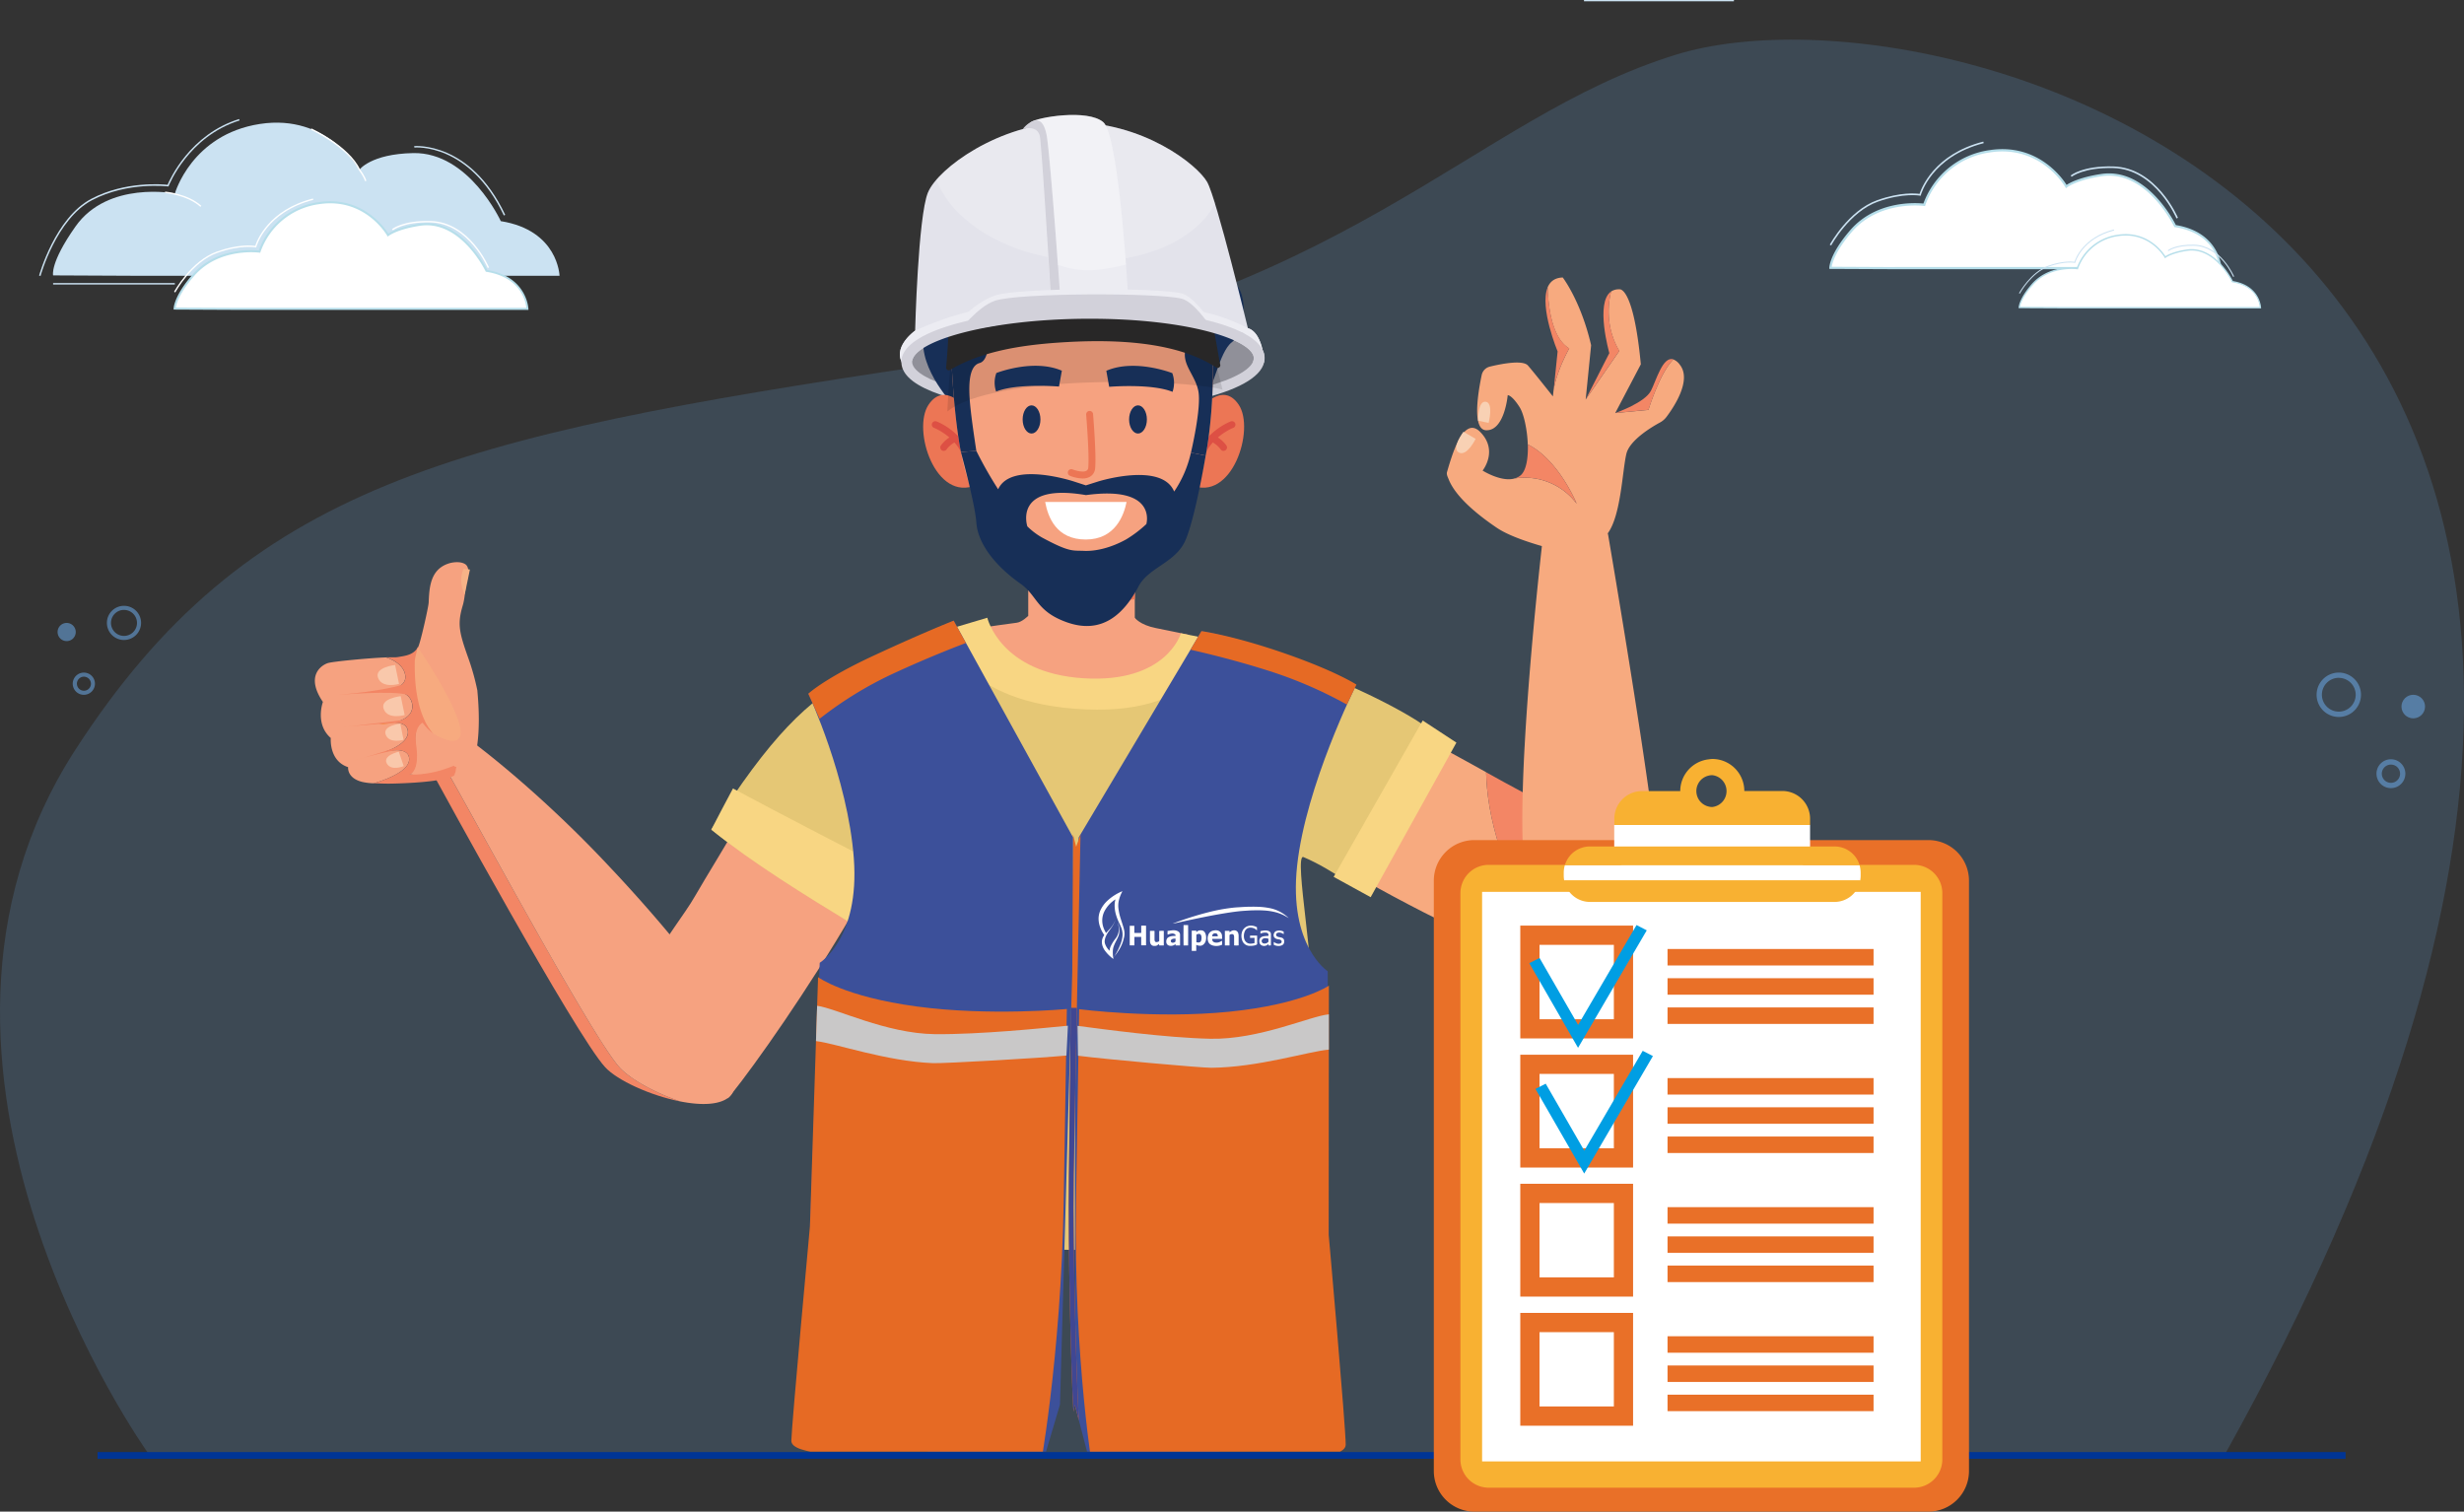<svg xmlns="http://www.w3.org/2000/svg" xmlns:xlink="http://www.w3.org/1999/xlink" viewBox="0 0 1384.48 849.3"><rect x="0" y="0" width="1384.48" height="849.3" fill="#333333" stroke="none"/><defs><style>.cls-1{fill:none;}.cls-2{fill:#66a0d9;opacity:0.2;}.cls-3{fill:#003595;}.cls-4,.cls-6{opacity:0.6;}.cls-5,.cls-6{fill:#68a0d9;}.cls-7{fill:#cbe2f2;}.cls-34,.cls-35,.cls-8{fill:#fff;}.cls-9{fill:#b6deea;}.cls-10{clip-path:url(#clip-path);}.cls-11{fill:#f7aa7f;}.cls-12{fill:#f38665;}.cls-13{fill:#f8d1b4;}.cls-14{fill:#f6a280;}.cls-15{fill:#f38537;}.cls-16{fill:#f9c8ab;}.cls-17{fill:#f7b387;}.cls-18{fill:#e5c775;}.cls-19{fill:#f8d683;}.cls-20{fill:#3c509a;}.cls-21{fill:#e66a24;}.cls-22{fill:#c9c8c8;}.cls-23{clip-path:url(#clip-path-2);}.cls-24{fill:#404793;}.cls-25{fill:#909099;}.cls-26{fill:#d2d1da;}.cls-27{fill:#172f57;}.cls-28{fill:#ec7655;}.cls-29{fill:#dd5044;}.cls-30{fill:#000100;opacity:0.11;}.cls-31{fill:#282727;}.cls-32{fill:#e3e3eb;}.cls-33{fill:#ececf2;}.cls-34{opacity:0.21;}.cls-35{opacity:0.3;}.cls-36{fill:#e97028;}.cls-37{fill:#f8b132;}.cls-38{fill:#009ee3;}</style><clipPath id="clip-path" transform="translate(-0.08 -33.42)"><rect class="cls-1" width="1071" height="849"></rect></clipPath><clipPath id="clip-path-2" transform="translate(-0.08 -33.42)"><polygon class="cls-1" points="619.85 842.9 589.52 842.39 593.03 599.51 623.35 600.02 619.85 842.9"></polygon></clipPath></defs><g id="Capa_2" data-name="Capa 2"><g id="Capa_1-2" data-name="Capa 1"><path class="cls-2" d="M83.38,850s-156.12-217.4-40.9-395.41c96.1-148.46,211.57-176,476.36-215.5,238.54-35.53,306.76-139.19,423.1-175,160-49.24,687,106.43,308.79,785.56Z" transform="translate(-0.08 -33.42)"></path><rect class="cls-3" x="54.83" y="815.84" width="1263.1" height="3.8"></rect><g class="cls-4"><path class="cls-5" d="M1314.21,436.25a12.47,12.47,0,1,1,12.47-12.47A12.48,12.48,0,0,1,1314.21,436.25Zm0-22a9.5,9.5,0,1,0,9.5,9.5A9.51,9.51,0,0,0,1314.21,414.28Z" transform="translate(-0.08 -33.42)"></path></g><circle class="cls-6" cx="1355.97" cy="396.98" r="6.62"></circle><g class="cls-4"><path class="cls-5" d="M1343.51,476.23a8.11,8.11,0,1,1,8.1-8.1A8.11,8.11,0,0,1,1343.51,476.23Zm0-13.23a5.13,5.13,0,1,0,5.13,5.13A5.13,5.13,0,0,0,1343.51,463Z" transform="translate(-0.08 -33.42)"></path></g><g class="cls-4"><path class="cls-5" d="M69.74,393a9.6,9.6,0,1,1,9.61-9.6A9.61,9.61,0,0,1,69.74,393Zm0-16.91a7.31,7.31,0,1,0,7.32,7.31A7.32,7.32,0,0,0,69.74,376.11Z" transform="translate(-0.08 -33.42)"></path></g><path class="cls-6" d="M32.44,388.52a5.1,5.1,0,1,0,5.1-5.1A5.09,5.09,0,0,0,32.44,388.52Z" transform="translate(-0.08 -33.42)"></path><g class="cls-4"><path class="cls-5" d="M47.19,423.8a6.24,6.24,0,1,1,6.24-6.24A6.25,6.25,0,0,1,47.19,423.8Zm0-10.19a3.95,3.95,0,1,0,4,3.95A4,4,0,0,0,47.19,413.61Z" transform="translate(-0.08 -33.42)"></path></g><path class="cls-7" d="M77,188.37H314.47s-.66-25.56-33-30.7c0,0-17.83-38.82-49.18-38.24-23.92.45-30.28,9.36-30.28,9.36s-17.56-31.65-55.93-25.72-47.74,39.08-47.74,39.08-37.58-7.39-55.85,18.54C28,181.21,29.92,188.15,29.92,188.15Z" transform="translate(-0.08 -33.42)"></path><path class="cls-8" d="M131,207H296.43s-.46-17.81-23-21.38c0,0-13.94-29.46-37.48-25.92-13.22,2-17.88,5.8-17.88,5.8s-12.23-22-39-17.91-33.25,27.21-33.25,27.21-22.79-3.33-37.19,13.32C98.23,200.2,98.23,206.8,98.23,206.8Z" transform="translate(-0.08 -33.42)"></path><path class="cls-9" d="M297,207.52H131l-33.36-.16v-.56c0-.28.12-7,10.62-19.1,13.27-15.36,33.82-13.92,37.22-13.57A41.89,41.89,0,0,1,179.05,147c24.43-3.77,37.07,14.25,39.22,17.66,1.56-1,6.7-3.9,17.63-5.54,22.46-3.38,36.43,23,37.94,26,22.43,3.72,23.16,21.7,23.16,21.88ZM98.86,206.23l32.15.15H295.82c-.29-3.11-2.72-17.11-22.45-20.25l-.3,0-.13-.27c-.14-.29-14-29-36.87-25.59-12.86,1.93-17.56,5.64-17.61,5.68l-.53.42-.33-.59c-.12-.22-12.36-21.65-38.37-17.63a40.62,40.62,0,0,0-32.79,26.81l-.14.48-.49-.07c-.23,0-22.66-3.09-36.67,13.13C100.68,198.23,99.14,204.4,98.86,206.23Z" transform="translate(-0.08 -33.42)"></path><rect class="cls-7" x="29.84" y="159.04" width="68.4" height="0.8"></rect><path class="cls-7" d="M22.85,188.47l-.8-.21c.09-.33,9-32.52,29.41-43.17,19-10,39.95-8.13,42.77-7.83,1.27-3,12.58-28.37,40.21-36.95l.24.79c-28.88,9-39.7,36.48-39.8,36.76l-.12.3-.32,0c-.23,0-22.49-2.81-42.6,7.7S22.94,188.15,22.85,188.47Z" transform="translate(-0.08 -33.42)"></path><path class="cls-8" d="M112.66,149.63c-7.2-6.58-19.75-7.77-19.88-7.79l.07-.79c.13,0,13,1.23,20.35,8Z" transform="translate(-0.08 -33.42)"></path><path class="cls-8" d="M205.16,135.21c-.59-2.38-3.43-6.14-3.46-6.18-6.11-13-26.8-22.65-27-22.75l.33-.72c.21.1,21.17,9.83,27.36,23.06.07.09,2.92,3.86,3.55,6.4Z" transform="translate(-0.08 -33.42)"></path><path class="cls-7" d="M283.21,154.5c-19.42-41-50-38.22-50.31-38.18l-.09-.82c.32,0,31.48-2.88,51.14,38.64Z" transform="translate(-0.08 -33.42)"></path><path class="cls-8" d="M274.12,184c-.11-.25-10.66-25.11-32.19-25.63-15.12-.36-21,4.4-21.09,4.44l-.51-.61c.24-.2,6.14-5,21.62-4.62,22.05.53,32.8,25.86,32.9,26.11Z" transform="translate(-0.08 -33.42)"></path><path class="cls-8" d="M98.58,197.72l-.7-.38c.09-.17,9.5-17.4,24.1-22.59,12-4.26,19.77-3.45,21.52-3.19.85-2.71,7.26-20.16,32.42-26.6l.2.77c-26.7,6.83-31.9,26.18-32,26.38l-.1.37-.37-.08c-.08,0-8.32-1.57-21.45,3.1C107.93,180.59,98.67,197.55,98.58,197.72Z" transform="translate(-0.08 -33.42)"></path><path class="cls-8" d="M1064.8,184.05h182.84s-.51-19.68-25.4-23.63c0,0-15.4-32.55-41.41-28.64-14.61,2.2-19.77,6.41-19.77,6.41s-13.52-24.37-43.06-19.8-36.75,30.08-36.75,30.08-25.19-3.69-41.1,14.72c-11.58,13.4-11.58,20.69-11.58,20.69Z" transform="translate(-0.08 -33.42)"></path><path class="cls-9" d="M1248.29,184.68H1064.8l-36.86-.17v-.63c0-.31.13-7.68,11.73-21.1,14.67-17,37.38-15.39,41.14-15a46.27,46.27,0,0,1,37.1-30c27-4.17,41,15.75,43.34,19.52,1.72-1.14,7.4-4.31,19.48-6.13,24.83-3.73,40.27,25.39,41.94,28.7,24.79,4.11,25.6,24,25.6,24.19Zm-183.49-1.26H1247c-.33-3.43-3-18.91-24.82-22.38l-.33,0-.15-.3c-.15-.32-15.5-32.08-40.75-28.29-14.21,2.14-19.41,6.24-19.46,6.28l-.58.47-.37-.66c-.13-.23-13.66-23.92-42.41-19.48a44.9,44.9,0,0,0-36.24,29.63l-.15.53-.55-.08c-.25,0-25-3.41-40.53,14.51-9.35,10.82-11.05,17.63-11.36,19.65l35.54.17Z" transform="translate(-0.08 -33.42)"></path><rect class="cls-7" x="890.02" width="84.24" height="0.72"></rect><path class="cls-7" d="M1223,156.15c-.11-.27-11.77-27.73-35.56-28.31-16.78-.41-23.24,4.85-23.3,4.91l-.59-.7c.27-.23,6.79-5.54,23.91-5.12,24.39.59,36.27,28.59,36.39,28.88Z" transform="translate(-0.08 -33.42)"></path><path class="cls-7" d="M1029,171.33l-.8-.43c.1-.19,10.5-19.24,26.65-25,13.2-4.69,21.82-3.82,23.78-3.53,1-3,8.06-22.29,35.84-29.39l.23.88c-29.5,7.54-35.25,28.93-35.31,29.14l-.1.42-.43-.08c-.09,0-9.19-1.74-23.7,3.42C1039.31,152.4,1029.07,171.14,1029,171.33Z" transform="translate(-0.08 -33.42)"></path><path class="cls-8" d="M1157.12,206.28h113s-.32-12.16-15.7-14.61c0,0-9.52-20.12-25.6-17.71-9,1.36-12.22,4-12.22,4s-8.36-15.07-26.62-12.24a27.94,27.94,0,0,0-22.72,18.59s-15.58-2.28-25.41,9.1c-7.16,8.29-7.16,12.8-7.16,12.8Z" transform="translate(-0.08 -33.42)"></path><path class="cls-9" d="M1270.55,206.67H1157.12l-22.79-.11v-.38c0-.19.08-4.75,7.25-13.05,9.07-10.49,23.1-9.51,25.43-9.27A28.62,28.62,0,0,1,1190,165.3c16.66-2.58,25.32,9.74,26.79,12.06,1.07-.7,4.58-2.66,12-3.78,15.33-2.31,24.89,15.69,25.92,17.74,15.33,2.54,15.83,14.83,15.83,15Zm-135.4-.88,22,.1h112.61c-.2-2.12-1.85-11.69-15.34-13.83l-.2,0-.09-.18c-.1-.2-9.6-19.83-25.2-17.49-8.78,1.32-12,3.85-12,3.88l-.36.29-.23-.4c-.08-.15-8.43-14.8-26.21-12.05a27.77,27.77,0,0,0-22.41,18.32l-.09.33-.34-.05c-.15,0-15.48-2.11-25.06,9C1136.39,200.33,1135.34,204.54,1135.15,205.79Z" transform="translate(-0.08 -33.42)"></path><path class="cls-7" d="M1254.89,189c-.07-.17-7.27-17.14-22-17.5-10.37-.26-14.37,3-14.41,3l-.36-.43c.17-.14,4.22-3.41,14.78-3.16,15.08.36,22.42,17.67,22.5,17.85Z" transform="translate(-0.08 -33.42)"></path><path class="cls-7" d="M1135,198.42l-.49-.27c.06-.12,6.49-11.89,16.48-15.44,8.16-2.9,13.48-2.37,14.7-2.18.59-1.88,5-13.79,22.15-18.18l.14.55c-18.25,4.67-21.79,17.88-21.82,18l-.07.26-.26-.06c-.06,0-5.68-1.07-14.65,2.12C1141.36,186.71,1135,198.3,1135,198.42Z" transform="translate(-0.08 -33.42)"></path><g class="cls-10"><path class="cls-11" d="M890,586.24l-3.18-1C861.16,577.44,699.5,502.94,696,470.74c-6.16-56,77.7-35.88,97.5-26.07,6.78,3.36,19.4,10.36,33.33,18,2.71,1.53,5.48,3.05,8.27,4.6.49,21.86,7.37,59.28,40.31,104.28,4.83,6.59,9.71,10.9,14.59,13.28Z" transform="translate(-0.08 -33.42)"></path><path class="cls-12" d="M890,584.87c-4.88-2.38-9.76-6.69-14.59-13.28-32.94-45-39.82-82.42-40.31-104.28C842,471.14,849,475,855.58,478.5c10.29,5.55,19.46,10.29,25.44,12.89,3.69,1.64,6.19,2.42,7,2.13l.8,37.43.81,37.72Z" transform="translate(-0.08 -33.42)"></path><path class="cls-11" d="M932.05,530.37c-.83,16.59-24.88,56.77-42,55.87a7.58,7.58,0,0,1-3.2-1c-4.25-2.25-8.76-8.47-13.36-17.18l0,0c-4.75-9-9.61-20.78-14.25-33.66-3.47-9.65-4.24-30.78-3.57-55.86.24-9,.63-18.48,1.2-28.14,3.14-56.16,10.47-118,10.47-118l36.19.77S933.25,506.43,932.05,530.37Z" transform="translate(-0.08 -33.42)"></path><path class="cls-11" d="M936.42,267.7a11.38,11.38,0,0,1-3.62,3.1c-4.86,2.64-17.12,10-18.9,17.66-2.28,9.62-3,34.58-10.48,44.66-9.13,12.34-24.93,10.2-24.93,10.2s-25.76-5.56-37.28-13.3c-10-6.75-23.06-17-27.14-27.27-.57-1.45-1.35-2.77-.91-4.23,2.44-8.21,9-32.26,18.68-22.36,10.29,10.52,1.29,21.65,1.29,21.65s10,6.35,17.5,4.56c0,0,.13,0,.18-.08A36.6,36.6,0,0,1,886,316.44c-.6-1.47-10.6-24.95-27.48-33.31-.31-8.35-2.21-17.14-4.55-20.86-4.42-7-6.73-6.83-6.73-6.83s-1.72,20-12.07,19.72c-8.28-.19-4.43-22.16-2.54-31.08a6.17,6.17,0,0,1,4.6-4.68c6.25-1.53,18.49-3.94,21.39-.6,3.91,4.52,14,17.33,14,17.33l.33-3c1.65-11.32,8.85-23.93,8.85-23.93-10.06-5.91-11.84-24.51-12.16-34.26,1.38-3.31,4-5.48,8.52-5.61,0,0,10.2,13.21,15.94,38.05l-3.06,30.53,18.89-27.3c-8.18-13.79-6.05-27.7-4.63-33.39a7.91,7.91,0,0,1,4.74-1.25s7.81-2,12,42.13l-14.39,27.4,18.65-1.77s6.41-20.9,14-28.36a8.31,8.31,0,0,1,3.72,3.07C950.75,247.06,940.58,262.18,936.42,267.7Z" transform="translate(-0.08 -33.42)"></path><path class="cls-12" d="M886,316.42a36.56,36.56,0,0,0-35.2-14.14,8.38,8.38,0,0,0,3.74-1.84c3.2-2.77,4.23-9.88,4-17.33C875.42,291.48,885.42,315,886,316.42Z" transform="translate(-0.08 -33.42)"></path><path class="cls-13" d="M822.37,276l6.84,4s-4.81,10-9.39,7.7S822.37,276,822.37,276Z" transform="translate(-0.08 -33.42)"></path><path class="cls-13" d="M830.59,269.79l5.92,1.24s2.91-11.25-1.61-11.9S830.59,269.79,830.59,269.79Z" transform="translate(-0.08 -33.42)"></path><path class="cls-12" d="M873,253.08l2.28-22.19s-10.3-24.66-5.59-36c.32,9.75,2.1,28.35,12.16,34.26C881.81,229.15,874.61,241.76,873,253.08Z" transform="translate(-0.08 -33.42)"></path><path class="cls-12" d="M891.05,257.86l13.29-26.05s-8.09-28.29,1-34.64c-1.42,5.69-3.55,19.6,4.63,33.39Z" transform="translate(-0.08 -33.42)"></path><path class="cls-12" d="M940.34,235.32c-7.62,7.46-14,28.36-14,28.36l-18.65,1.77c1-.32,16.55-5.84,20-12.43C930.69,247.27,934.31,233.35,940.34,235.32Z" transform="translate(-0.08 -33.42)"></path><path class="cls-12" d="M244.85,470.92s78.51,144,95.27,162.12c6.81,7.39,25.34,15.89,42.07,19.19-14.36-4.94-28.27-12.67-34.1-19.21-15.39-17.22-78.32-134-97.26-167.21Z" transform="translate(-0.08 -33.42)"></path><path class="cls-14" d="M250.83,465.81c18.94,33.24,81.87,150,97.26,167.21,5.83,6.54,19.74,14.27,34.1,19.21,11.79,2.37,22.68,2.16,28-2.81a7.62,7.62,0,0,0,1.85-2.89c1.88-4.57,4.35-21.42,4.35-21.42-2.07-15.57-11.74-28.38-21.15-42.19-5.95-8.73-16.22-21.9-33.29-41.28-6.12-6.92-12.7-14.17-19.55-21.41-39.53-42.27-75-68.54-75-68.54Z" transform="translate(-0.08 -33.42)"></path><path class="cls-14" d="M515.5,443.9c16.62,33.2-78.61,172.15-104.23,204-1.41,1.75-2.25,2.61-2.25,2.61L399.77,635l-19.85-33.38s-9.81-29.63-8.75-33.67c1.64-6.2,13.48-20.61,19.44-31.06,5.33-9.33,20.44-33.79,25.82-43.57,8-14.3,8.49-15.63,12.57-22.27C441,451.64,489.53,392,515.5,443.9Z" transform="translate(-0.08 -33.42)"></path><path class="cls-14" d="M264.73,464.84c-.18.35-2.93-1.57-3.11-1.23a23.38,23.38,0,0,0-7.67,1.45c-11.3,4.28-20.25,3.85-23.13,3.51a4.42,4.42,0,0,0-.54-.05,1.69,1.69,0,0,1-.44,0s5.54-1.41,3.77-15.09a32.86,32.86,0,0,1-.05-8.63v0a49.43,49.43,0,0,1,2-8.6v0a26.07,26.07,0,0,0,1.46-7,9.76,9.76,0,0,0-.89-4.1c-3.36-7.31-1.28-27.79-1.28-27.79v0a1.12,1.12,0,0,1,.18-.34c1.46-3,5.82-22.66,5.91-25,.35-8.55.93-18.46,11-21.88,2.61-.9,7-1.37,9.57.34,2.88,1.88,1.6,7.82.4,10.77-.4,4.4-.84,9.06-1.77,12.23-3.15,10.47-2.12,15.13,3,29.53a132.2,132.2,0,0,1,5.18,18.51v.09C268.36,423.21,271.6,450.4,264.73,464.84Z" transform="translate(-0.08 -33.42)"></path><path class="cls-14" d="M185.94,448.06s-1.14,12.84,9.75,16.39c0,0-.83,6.15,8,8.31a34,34,0,0,0,6.26.76h.08c1.53-.44,19.61-5.5,19.93-13.26s-12-4.88-13.35-4.56c1.48-.49,13.6-4.67,12.58-11.74-.51-3.49-4-4.52-7.63-4.61,5-1.22,10.46-3.82,10.15-9.49-.45-8-10-8.84-14.73-8.74,4.09-.42,11.57-2.07,10.78-8.19-.73-5.55-6.27-8.6-10.71-10.15-10.42.4-29.72,2.31-32.61,3.16-3.43,1-13.08,6.93-2.93,21.86C181.53,427.8,176.91,440.23,185.94,448.06Z" transform="translate(-0.08 -33.42)"></path><path class="cls-12" d="M256.52,464.25c-.18.34-.43,2.89-.61,3.23-1,1.92.31.51-1,1.92-6.42,2.74-18.36,3.74-31.39,4.21h-.26c-3.46.13-6.78.13-9.71,0-1.9-.08-3.15-.08-3.5-.13,1.55-.42,19.63-5.51,19.94-13.25.27-7.22-10.77-5.17-13-4.66,2.26-.77,13.26-4.91,12.28-11.62-.53-3.51-4-4.53-7.67-4.62,5.1-1.24,10.51-3.85,10.2-9.49-.49-8-10.06-8.85-14.76-8.76,4.08-.43,11.56-2.05,10.77-8.16-.71-5.56-6.25-8.64-10.68-10.18,1.42,0,2.61,0,3.63,0H221a3.29,3.29,0,0,1,.67,0,11.77,11.77,0,0,0,1.81-.13h.05c4.25-.72,8.77-1.15,11.25-5.38,0,0,0,0,0-.09v0a1.12,1.12,0,0,1,.18-.34v.64c-.27,3.59-1.2,21.07,1.86,27.91a9.85,9.85,0,0,1,.8,3.51c.08,2.48-.89,4.87-1.87,7.73v.09a36,36,0,0,0-2,8.8v.09a32.37,32.37,0,0,0,.22,6.84c2,14.92-3.73,16.11-3.73,16.11a4.42,4.42,0,0,1,.54.05c2.26.12,11.25.25,23.09-4.45C256.74,463,253.9,464.21,256.52,464.25Z" transform="translate(-0.08 -33.42)"></path><path class="cls-15" d="M217,421.12c-1.06,0-1.92.13-2.3.18A19.94,19.94,0,0,0,217,421.12Z" transform="translate(-0.08 -33.42)"></path><path class="cls-15" d="M212.89,440.37a41.5,41.5,0,0,0,8.69-1A36.57,36.57,0,0,0,212.89,440.37Z" transform="translate(-0.08 -33.42)"></path><path class="cls-16" d="M222.09,407.05s-11.93,1.25-9.55,7.32,11.75,3.29,11.75,3.29Z" transform="translate(-0.08 -33.42)"></path><path class="cls-16" d="M225.25,424.56s-11.93,1.24-9.55,7.31,11.75,3.29,11.75,3.29Z" transform="translate(-0.08 -33.42)"></path><path class="cls-16" d="M225,440s-10.22,1.07-8.17,6.27,10,2.81,10,2.81Z" transform="translate(-0.08 -33.42)"></path><path class="cls-16" d="M224.16,455.75s-9.21,2.07-6.75,6.6,9.51,1.5,9.51,1.5Z" transform="translate(-0.08 -33.42)"></path><path class="cls-17" d="M264.12,353.4l-3.47-.48s-3.58,6,.56,14.55Z" transform="translate(-0.08 -33.42)"></path><path class="cls-12" d="M249.44,440.77s-13.18-7.62-15.64,4.81l-1.37-5.29,2-10.34,10.88-3.68Z" transform="translate(-0.08 -33.42)"></path><path class="cls-12" d="M243.52,445.48c-13.74-9.49-12.32-30-10.37-41C232.84,417.83,234.43,435.35,243.52,445.48Z" transform="translate(-0.08 -33.42)"></path><path class="cls-11" d="M249.63,448.6a25.24,25.24,0,0,1-6.11-3.12c-9.09-10.13-10.68-27.65-10.37-41a68.38,68.38,0,0,1,1.68-7.35S277.11,458.35,249.63,448.6Z" transform="translate(-0.08 -33.42)"></path><path class="cls-12" d="M226.15,418.16s-11.43,3.69-36.15,5.65c0,0,31.56-2.6,38.77,0Z" transform="translate(-0.08 -33.42)"></path><path class="cls-12" d="M228.18,437.82c-.35,0-40.73,4.84-34.26,4,.71-.09,32.65-3.35,35.74-1.84S228.18,437.82,228.18,437.82Z" transform="translate(-0.08 -33.42)"></path><path class="cls-12" d="M223,453.38s-17.75,5.75-24.39,7.47c0,0,21.39-6.46,27.27-6.16S223,453.38,223,453.38Z" transform="translate(-0.08 -33.42)"></path><path class="cls-18" d="M547,388.77,532.12,477.1s-30.39,46.49-52,76.13c-28.16-17.16-57.12-35-80.35-53.7,33.39-52.94,54.35-72.55,80-86.58C528.49,386.36,547,388.77,547,388.77Z" transform="translate(-0.08 -33.42)"></path><path class="cls-19" d="M501.19,522.8l.22.13c-7.17,10.47-14.66,21.18-21.31,30.3-28.16-17.16-57.12-35-80.35-53.7,4.4-8.46,8.4-16.1,12.17-23.1C432.41,487.51,491.93,518.42,501.19,522.8Z" transform="translate(-0.08 -33.42)"></path><path class="cls-18" d="M711.49,404.69S715.6,459,715,717.84c0,0-66.84,32.41-199.66,9.83,0,0-.32-77.71-18.9-146.83,0,0-33.64-129.88-16.64-167.89,0,0,40-26.13,129-17.61C634.82,397.84,680.54,392,711.49,404.69Z" transform="translate(-0.08 -33.42)"></path><path class="cls-14" d="M552.88,385.9s15.28-2.25,18.38-2.58,6.57-3.89,6.57-3.89,21.47,13.17,30.3,11.93,29.58-10.84,29.58-10.84,2.8,4,11.81,5.77,18.61,3.84,18.61,3.84l1.49,11.95s-22.4,17.43-23.65,17.68-30.86,4.78-33.1,4.38-21.94-1.15-25.53-2.39-23.26-8-24-9-5-7.69-5.23-8.7S552.88,385.9,552.88,385.9Z" transform="translate(-0.08 -33.42)"></path><path class="cls-19" d="M663.6,389.24s-8,28.2-54.77,25.26-54-34-54-34L530,387.88S538.32,429,610.31,432c68.1,2.89,73.59-38.8,73.59-38.8Z" transform="translate(-0.08 -33.42)"></path><path class="cls-18" d="M765.08,531.77c-1.18,3.28-14.68-9.18-32.58-16.79-6-2.54,8.31,71.69,2.31,71.28C704.7,555.39,676.17,413.2,676.17,413.2c11.18-5.3,14.4-14.32,35.06-10.53,28.8,5.28,77.54,29.07,91.88,40.41C798.23,454.89,769.36,519.87,765.08,531.77Z" transform="translate(-0.08 -33.42)"></path><polygon class="cls-19" points="799.4 404.82 818.33 417.24 770.15 504.09 749.35 492.67 799.4 404.82"></polygon><path class="cls-20" d="M604.1,579.53l2.08-75.59,69-115.9s33.72,4.58,86.73,30.63c0,0-28.12,56.08-33,101.15s17.2,59.29,17.2,59.29l.56,148s-11.18,94-40.35,112.18-91.72,24.06-91.72,24.06L604,822.68Z" transform="translate(-0.08 -33.42)"></path><path class="cls-21" d="M604.76,509.17l-1.8-7c-.52,25.31-1.73,146.78-2.29,191.31-.54,42.58,1.29,113,2.55,133.08l.77-3.87,2.3,8.85c-1.22-18.21-3.47-91.55-2.88-138C604,650,606.67,528,607.2,502.23Z" transform="translate(-0.08 -33.42)"></path><path class="cls-21" d="M675.15,388s17.64,2.41,46.57,12.44,40.51,17.62,40.51,17.62l-5.34,11.23a240.42,240.42,0,0,0-41.3-18.12C692,403.44,669,398.47,669,398.47Z" transform="translate(-0.08 -33.42)"></path><path class="cls-21" d="M606.44,600.44s43.26,5.56,84.32,1.41,56-14.64,56-14.64l-.11,139.89s9.7,109.51,9.56,118.07-33.65,7.69-60.59,14.19c-28.42,6.85-81,4-81,4s-11.43-65.77-9.94-154.82S606.44,600.44,606.44,600.44Z" transform="translate(-0.08 -33.42)"></path><path class="cls-22" d="M605.54,609.8c13.81,1.79,49.08,6.68,74.58,7.24,27.44.6,56.12-12.77,66.62-13.72v19.82c-11.48,1-39.66,10-66.1,10.21-6,0-59.42-4.78-74.85-6.77Z" transform="translate(-0.08 -33.42)"></path><g class="cls-23"><path class="cls-24" d="M604.76,509.17l-1.8-7c-.52,25.31-1.73,146.78-2.29,191.31-.54,42.58,1.29,113,2.55,133.08l.77-3.87,2.3,8.85c-1.22-18.21-3.47-91.55-2.88-138C604,650,606.67,528,607.2,502.23Z" transform="translate(-0.08 -33.42)"></path></g><path class="cls-20" d="M602.57,579.5l.43-75.62L535.94,382.14S504.52,395,454.28,423.19c0,0,22.19,47.28,25.55,92.48s-19.16,58.69-19.16,58.69l-5.49,147.89s9.13,94.34,37.68,113.47,90.87,27.11,90.87,27.11l11.94-40.28Z" transform="translate(-0.08 -33.42)"></path><path class="cls-21" d="M599.53,600.33s-43.42,4.11-84.32-1.41-55.47-16.49-55.47-16.49l-4.56,139.82s-10.31,112-10.46,120.59S477.4,850.15,506,856.2c39.07,8.26,77.75,6.63,77.75,6.63s12.53-65.37,14-154.42S599.53,600.33,599.53,600.33Z" transform="translate(-0.08 -33.42)"></path><path class="cls-22" d="M600.12,609.71c-13.86,1.33-49.27,5-74.77,4.75-27.45-.32-55.67-14.63-66.14-15.93l-.64,19.81c11.44,1.39,39.3,11.33,65.72,12.41,5.94.24,59.54-2.8,75-4.28Z" transform="translate(-0.08 -33.42)"></path><path class="cls-21" d="M535.94,382.14s-15.36,5.9-45,19.66c-27.77,12.9-36.7,21.39-36.7,21.39l6.35,14.09a210.38,210.38,0,0,1,40.78-25.13c22.5-10.46,41.44-17.47,41.44-17.47Z" transform="translate(-0.08 -33.42)"></path><path class="cls-25" d="M681.17,251.88c1-.51,19.14-5.76,22.33-11.12s5.56-10-3.36-14.93-44.26-18.15-97.8-15.71S514.18,226.57,512,232.46s.86,16.47,18.52,20.6,113.34-1.3,113.34-1.3Z" transform="translate(-0.08 -33.42)"></path><path class="cls-26" d="M510.59,245.47c-2.8-2.82-4.16-5.86-4-9,.76-18.83,53.66-29.42,103.06-29.82,46.15-.38,85,7.43,97,19.42,2.81,2.82,4.16,5.85,4,9-.75,18.84-53.66,29.43-103.05,29.83h-3.18C559.72,264.9,522.26,257.18,510.59,245.47Zm99.08-33c-56.65.46-96.62,13.1-97.06,24.16h0c-.06,1.5.72,3.08,2.33,4.69,9,9.07,43.78,18,92.56,17.63,56.65-.46,96.62-13.1,97.07-24.16.06-1.5-.73-3.08-2.33-4.69-8.83-8.86-42.25-17.64-89.46-17.64Z" transform="translate(-0.08 -33.42)"></path><path class="cls-27" d="M538.76,264.2s-20.11-19.37-20-38.49,13.07-13.48,20-31.3,27.71-28.69,39.07-26.52,35.37-42.16,67.93-34.33,29.72,49.55,43.74,55.63,10.11,30.86,2.72,36.52-10.52,28.35-14.68,27.84S538.76,264.2,538.76,264.2Z" transform="translate(-0.08 -33.42)"></path><path class="cls-28" d="M674.1,263.74s12.64-16.86,22-2.92-3.89,55.11-26.9,45.06Z" transform="translate(-0.08 -33.42)"></path><path class="cls-29" d="M674.26,293.16a1.94,1.94,0,0,0,1.87-1.42C679.7,279,692.87,273.87,693,273.82a1.94,1.94,0,1,0-1.38-3.63c-.61.23-15.12,5.86-19.23,20.5a1.94,1.94,0,0,0,1.35,2.39A1.88,1.88,0,0,0,674.26,293.16Z" transform="translate(-0.08 -33.42)"></path><path class="cls-29" d="M687.55,286.75a1.94,1.94,0,0,0,1.64-3,17.79,17.79,0,0,0-7.3-5.89,1.94,1.94,0,1,0-1.59,3.55,14.2,14.2,0,0,1,5.62,4.44A1.93,1.93,0,0,0,687.55,286.75Z" transform="translate(-0.08 -33.42)"></path><path class="cls-28" d="M543.81,263.74s-12.64-16.86-22-2.92,3.89,55.11,26.9,45.06Z" transform="translate(-0.08 -33.42)"></path><path class="cls-29" d="M543.65,293.16a1.94,1.94,0,0,1-1.87-1.42C538.21,279,525,273.87,524.91,273.82a1.94,1.94,0,1,1,1.38-3.63c.61.23,15.12,5.86,19.23,20.5a1.94,1.94,0,0,1-1.35,2.39A1.88,1.88,0,0,1,543.65,293.16Z" transform="translate(-0.08 -33.42)"></path><path class="cls-29" d="M530.36,286.75a2,2,0,0,1-1.06-.31,1.94,1.94,0,0,1-.58-2.68,17.79,17.79,0,0,1,7.3-5.89,1.94,1.94,0,1,1,1.59,3.55,14.2,14.2,0,0,0-5.62,4.44A1.93,1.93,0,0,1,530.36,286.75Z" transform="translate(-0.08 -33.42)"></path><path class="cls-14" d="M577.83,340.8v40.94S590,402.59,606.56,404s31.15-17.95,31.15-17.95V343.68Z" transform="translate(-0.08 -33.42)"></path><path class="cls-28" d="M577.83,340.8V359c11.08,12.29,30.76,15.36,59.88,11.06V343.68Z" transform="translate(-0.08 -33.42)"></path><path class="cls-14" d="M534.67,235.65c.76,15.91,2.28,35.81,5.31,51.72.76,4,1.61,7.7,2.57,11.05,8.61,30.16,30.16,81.9,90.5,60.35,26.64-9.51,39-39.19,44.5-69.38,3.73-20.5,4.3-41.21,4-56A42.71,42.71,0,0,0,659.89,197c-35.61-20.19-73.19-12.67-97.93-3.16A42.6,42.6,0,0,0,534.67,235.65Z" transform="translate(-0.08 -33.42)"></path><path class="cls-27" d="M669.24,287.72a63.5,63.5,0,0,1-9.42,21.88c-7-16.85-42.7-5.66-42.7-5.66l-6.91,2.18-6.73-2.18s-35.25-11.68-42.56,4.38a226,226,0,0,1-12.25-21.57l-8.7.62s8,29.18,8.7,39.61,8.68,23,24.89,34.46c9.45,6.68,8.69,15.31,25.57,21.47,20.29,7.4,32.62-4.74,40.71-20.07,5.67-10.74,20.78-13.14,26.32-25.86s11.38-47.59,11.38-47.59Zm-25,40.11a67.61,67.61,0,0,1-11.32,8.61c-8.8,4.91-17.47,6.78-23.76,6.48s-7.87,1-23.53-7.46a40,40,0,0,1-8.31-6.3h0v0c-.26-.84-7.49-24.51,32.94-17.57C650.55,306.12,644.2,327.83,644.2,327.83Z" transform="translate(-0.08 -33.42)"></path><path class="cls-28" d="M608.28,302.25a20.55,20.55,0,0,1-7-1.49,1.94,1.94,0,0,1,1.47-3.6c1.76.71,6,1.83,7.8.74a2.11,2.11,0,0,0,1-1.81c.7-6.79-1.16-29.56-1.18-29.79a1.95,1.95,0,0,1,3.88-.32c.08.95,1.91,23.36,1.17,30.51a5.94,5.94,0,0,1-2.83,4.75A8.27,8.27,0,0,1,608.28,302.25Z" transform="translate(-0.08 -33.42)"></path><path class="cls-8" d="M633.08,315.45c-1.48,7.43-6.39,21.1-22.92,21.1s-21.22-12.5-22.82-21.1Z" transform="translate(-0.08 -33.42)"></path><path class="cls-27" d="M534.67,235.65c.76,15.91,2.28,35.81,5.31,51.72l8.69-.62s-2.1-13.43-3.08-22.18-2.62-25.11,4.85-27.16,3.08-20.68,13.44-28.77,33.4-15.25,48.69-5.84,32.67,4.2,39.71,5.84,16.63,11.34,14.05,20.42,5.17,14.59,7.06,24-4.15,34.68-4.15,34.68l8.31,1.67c3.73-20.5,4.3-41.21,4-56A42.71,42.71,0,0,0,659.89,197c-35.61-20.19-73.19-12.67-97.93-3.16A42.6,42.6,0,0,0,534.67,235.65Z" transform="translate(-0.08 -33.42)"></path><path class="cls-30" d="M532.39,264.62c1-23.59,3.29-47.39,8.85-70.11.48-1.94,1-3.88,1.54-5.81,5.69-32.17,96.86-46.16,123.05-1.51,7.28,12.4,11.29,29.76,15.45,43.69q3.18,10.6,5.7,21.43C663,246,557.53,244,532.39,264.62Z" transform="translate(-0.08 -33.42)"></path><path class="cls-31" d="M532.73,195.38c18.71-6,47.23-13.44,64.87-14.37a153.08,153.08,0,0,1,49.16,5.42c7.41,2.06,21.51,6,29.24,10,5.07,11.28,9,39.37,9.7,41.82a1.48,1.48,0,0,1-2.22,1.65c-24.09-15.8-62-15.8-88.54-14-21.73,1.5-43.57,5-61,15.34a1.48,1.48,0,0,1-2.25-1.39c1.44-15.33,1.79-31.42,2.14-43.27C533.84,195.17,532.35,196.74,532.73,195.38Z" transform="translate(-0.08 -33.42)"></path><path class="cls-32" d="M709.41,229.86s-1.73-10.17-8.17-12.07c0,0-17.5-72.5-22.87-82.07s-35.92-34.14-77.63-33.65c-39.11.47-73.73,26-79.28,39.54s-7.18,77.59-7.18,77.59-11.76,8.22-7.72,17.24L522,223.13l53.47-12.52,61.8.24,61.23,9.58Z" transform="translate(-0.08 -33.42)"></path><path class="cls-33" d="M709.41,229.86s-1.73-10.17-8.17-12.07c0,0-11.41-6-22.12-8.42-17.51-3.92-26.89-8.34-68.6-7.85-39.12.46-50,2.5-70.8,8.3a173.47,173.47,0,0,0-25.44,9.38s-11.76,8.22-7.72,17.24L522,223.13l53.47-12.52,61.8.24,61.23,9.58Z" transform="translate(-0.08 -33.42)"></path><path class="cls-34" d="M526.25,134.37c11.94-13.79,41.62-31.91,74.49-32.3,41.71-.49,72.27,24.07,77.63,33.64,1.06,1.89,2.59,6.25,4.37,12-11.31,22-44.61,35.65-82.36,31.87C563.94,175.92,534.56,157.09,526.25,134.37Z" transform="translate(-0.08 -33.42)"></path><path class="cls-26" d="M704.06,236.84a5.57,5.57,0,0,0,.51-2c.06-1.5-.73-3.08-2.33-4.69-8.83-8.86-42.25-17.64-89.46-17.64h-3.11c-55.45.45-94.9,12.58-97,23.46-2,.33-4.08.71-6.1,1.12,0-.21-.06-.43-.05-.65.76-18.83,53.66-29.42,103.06-29.82,46.15-.38,85,7.43,97,19.42,2.81,2.82,4.16,5.85,4,9a9.46,9.46,0,0,1-.33,2.12C708.21,237,706.13,236.9,704.06,236.84Z" transform="translate(-0.08 -33.42)"></path><path class="cls-33" d="M633.89,198.82s-5-89.15-13.87-96.75-37.33-2.71-40.77,0-4.07,3.74-4.07,3.74,8.15-3.22,9.32,5.19c.79,5.64,6,90.48,6,90.48Z" transform="translate(-0.08 -33.42)"></path><path class="cls-26" d="M595.79,200.05s-5.61-80.27-7.56-90.42c-1.66-8.64-4.79-9.7-8.73-7.72a14.76,14.76,0,0,0-4.71,4s8.39-2.69,9.62,4.43c1,5.62,6.14,89.7,6.14,89.7Z" transform="translate(-0.08 -33.42)"></path><path class="cls-35" d="M594.47,182.23c-1.59-25.46-5.56-68.79-6.24-72.6-2.94-16.63-13.44-3.71-13.44-3.71l.39-.11c-.25.06-.39.11-.39.11a14.76,14.76,0,0,1,4.71-4,1.63,1.63,0,0,1,.19-.09c4.74-2.75,31.75-7.13,40.33.25,6.4,5.51,10.81,53.87,12.75,80.05C618.32,185.42,608.54,187.12,594.47,182.23Z" transform="translate(-0.08 -33.42)"></path><path class="cls-33" d="M679.07,212.39s-8.32-12.41-15-14.09C650.24,194.83,572,195,559,199.48c-9.81,3.41-18.53,12.68-18.53,12.68l46.14-3.71,65.73,1.33L675.71,213Z" transform="translate(-0.08 -33.42)"></path><path class="cls-26" d="M679.07,215.33s-8.32-12.41-15-14.08C650.24,197.77,572,197.9,559,202.43c-9.81,3.4-20.35,17.48-20.35,17.48l48-8.52,65.73,1.34L675.71,216Z" transform="translate(-0.08 -33.42)"></path><path class="cls-27" d="M634.5,269.08c0,4.37,2.26,7.92,5,7.92s5-3.55,5-7.92-2.26-7.91-5-7.91S634.5,264.71,634.5,269.08Z" transform="translate(-0.08 -33.42)"></path><path class="cls-27" d="M574.69,269.08c0,4.37,2.26,7.92,5,7.92s5-3.55,5-7.92-2.26-7.91-5-7.91S574.69,264.71,574.69,269.08Z" transform="translate(-0.08 -33.42)"></path><path class="cls-27" d="M559.92,243s20.79-8.21,36.8-1.3l-1.6,8.91s-23.5-2-35.33,2.81A15.48,15.48,0,0,1,559.92,243Z" transform="translate(-0.08 -33.42)"></path><path class="cls-27" d="M658.77,243.06s-20.94-8.27-37.07-1.31l1.61,9s23.67-2,35.6,2.83A15.62,15.62,0,0,0,658.77,243.06Z" transform="translate(-0.08 -33.42)"></path></g><g id="_6" data-name="6"><path class="cls-36" d="M954.08,505.42H828.53a22.8,22.8,0,0,0-22.81,22.8V859.91a22.81,22.81,0,0,0,22.81,22.81h255.09a22.8,22.8,0,0,0,22.8-22.81V528.22a22.8,22.8,0,0,0-22.8-22.8Z" transform="translate(-0.08 -33.42)"></path><path class="cls-37" d="M954.27,519.34H836.55a15.88,15.88,0,0,0-15.88,15.88V853.4a15.88,15.88,0,0,0,15.88,15.88h239a15.89,15.89,0,0,0,15.89-15.88V535.22a15.89,15.89,0,0,0-15.89-15.88Z" transform="translate(-0.08 -33.42)"></path><polygon class="cls-8" points="954.28 501.09 832.77 501.09 832.77 821.08 954.28 821.08 1079.21 821.08 1079.21 501.09 954.28 501.09"></polygon><g id="_1" data-name="1"><path class="cls-8" d="M960.09,496.92h-53V509a15.58,15.58,0,0,0,15.58,15.58h78.83A15.59,15.59,0,0,0,1017.13,509V496.92Z" transform="translate(-0.08 -33.42)"></path><path class="cls-37" d="M1030.82,509H893.45a14.72,14.72,0,0,0-14.13,10.6H1045A14.72,14.72,0,0,0,1030.82,509Z" transform="translate(-0.08 -33.42)"></path><path class="cls-8" d="M1045.55,525.44v-1.71a14.71,14.71,0,0,0-.6-4.12H879.32a14.71,14.71,0,0,0-.6,4.12v1.71a15.27,15.27,0,0,0,.25,2.65h166.32A14.34,14.34,0,0,0,1045.55,525.44Z" transform="translate(-0.08 -33.42)"></path><path class="cls-37" d="M879,528.09a14.72,14.72,0,0,0,14.48,12.08h137.37a14.7,14.7,0,0,0,14.47-12.08Z" transform="translate(-0.08 -33.42)"></path><path class="cls-37" d="M1001.55,477.84H980.18a18,18,0,0,0-18-18,17.14,17.14,0,0,0-2,.21,18,18,0,0,0-16,17.83H922.72a15.58,15.58,0,0,0-15.58,15.58v3.5h110v-3.5A15.59,15.59,0,0,0,1001.55,477.84Zm-39.41,9a8.59,8.59,0,0,1-2-.26,8.92,8.92,0,0,1,0-17.38,8.59,8.59,0,0,1,2-.26,9,9,0,0,1,0,17.9Z" transform="translate(-0.08 -33.42)"></path></g><path class="cls-36" d="M917.68,616.87H854.3V553.48h63.38Zm-52.57-10.81h41.77V564.29H865.11Z" transform="translate(-0.08 -33.42)"></path><path class="cls-36" d="M917.68,689.39H854.3V626h63.38Zm-52.57-10.8h41.77V636.81H865.11Z" transform="translate(-0.08 -33.42)"></path><path class="cls-36" d="M917.68,761.92H854.3V698.54h63.38Zm-52.57-10.8h41.77V709.34H865.11Z" transform="translate(-0.08 -33.42)"></path><path class="cls-36" d="M917.68,834.45H854.3V771.07h63.38Zm-52.57-10.81h41.77V781.87H865.11Z" transform="translate(-0.08 -33.42)"></path><rect class="cls-36" x="936.96" y="533.19" width="115.76" height="9.26"></rect><rect class="cls-36" x="936.96" y="549.61" width="115.76" height="9.26"></rect><rect class="cls-36" x="936.96" y="566.03" width="115.76" height="9.26"></rect><rect class="cls-36" x="936.96" y="605.72" width="115.76" height="9.26"></rect><rect class="cls-36" x="936.96" y="622.13" width="115.76" height="9.26"></rect><rect class="cls-36" x="936.96" y="638.56" width="115.76" height="9.26"></rect><rect class="cls-36" x="936.96" y="678.24" width="115.76" height="9.26"></rect><rect class="cls-36" x="936.96" y="694.66" width="115.76" height="9.26"></rect><rect class="cls-36" x="936.96" y="711.08" width="115.76" height="9.26"></rect><rect class="cls-36" x="936.96" y="750.77" width="115.76" height="9.26"></rect><rect class="cls-36" x="936.96" y="767.19" width="115.76" height="9.26"></rect><rect class="cls-36" x="936.96" y="783.61" width="115.76" height="9.25"></rect><polygon class="cls-38" points="919.54 519.75 886.72 575.86 865.05 538.23 859.28 541.15 886.68 588.72 925.29 522.71 919.54 519.75"></polygon><polygon class="cls-38" points="923.01 590.4 890.19 646.5 868.51 608.87 862.74 611.79 890.14 659.36 928.75 593.35 923.01 590.4"></polygon></g><path class="cls-8" d="M625.93,571.17c.24-.38.48-.76.71-1.14a37.68,37.68,0,0,0,3.14-6.41,17.33,17.33,0,0,0,.93-3.53,10.61,10.61,0,0,0-.6-5.44c-.34-.85-.72-1.68-1.11-2.51a28.86,28.86,0,0,1-2-5.25,18.39,18.39,0,0,1-.62-4.78,11.79,11.79,0,0,1,.4-3.13.61.61,0,0,0,0-.13.13.13,0,0,0,0-.07l-.16.09a17.25,17.25,0,0,0-5.9,6.42,11.33,11.33,0,0,0-1.3,5.45,12.23,12.23,0,0,0,.95,4.55c.3.72.67,1.4,1,2.1,0,.08.09.14.14.22a.75.75,0,0,0,.16-.13c.74-.8,1.49-1.6,2.22-2.41a15.83,15.83,0,0,0,2.86-4.61c0,.11-.07.22-.11.33s-.09.23-.13.34a18.38,18.38,0,0,1-1.75,3.2c-.53.79-1.09,1.55-1.64,2.32a15.11,15.11,0,0,0-1.73,3,8.22,8.22,0,0,0-.61,2.53,4.27,4.27,0,0,0,.32,1.83,9.66,9.66,0,0,0,1.7,2.84l.49.56.24.21c0-.22,0-.38.06-.55a6.79,6.79,0,0,1,.66-2.15,22.05,22.05,0,0,1,2.66-4.22,8.4,8.4,0,0,0,1.7-3.9,10,10,0,0,0,0-2.79,21.5,21.5,0,0,0-.57-2.74c.15.47.32.93.44,1.4a14.24,14.24,0,0,1,.52,3.11c0,.21,0,.42,0,.63a7.27,7.27,0,0,1-.64,3.32c-.36.82-.77,1.63-1.17,2.43a20.8,20.8,0,0,0-1.35,3,9.07,9.07,0,0,0-.47,2.36,17.36,17.36,0,0,0,0,2c0,.82.19,1.63.29,2.45l0,.19-.13-.05a21,21,0,0,1-4.58-4.54,9.06,9.06,0,0,1-1.58-3.42,6.42,6.42,0,0,1,.76-4.71c.09-.16.2-.32.3-.47s.12-.19,0-.38a18.06,18.06,0,0,1-2.24-4.37,13.83,13.83,0,0,1-.84-4.63,11.52,11.52,0,0,1,1.21-5.09,17.2,17.2,0,0,1,3.74-5,28,28,0,0,1,8.25-5.29l.19-.06-.14.29a21.34,21.34,0,0,0-1.86,4.9,13.15,13.15,0,0,0-.27,4.15,28.77,28.77,0,0,0,1.32,6.09c.49,1.55,1,3.1,1.48,4.66a15.47,15.47,0,0,1,.62,3,8.67,8.67,0,0,1-.12,2.33,21.9,21.9,0,0,1-3.46,8.38,25.86,25.86,0,0,1-2.3,3l-.13.14Z" transform="translate(-0.08 -33.42)"></path><path class="cls-8" d="M724,549.16l-.34-.22a24.14,24.14,0,0,0-7.9-3.23,33.39,33.39,0,0,0-4.54-.68,61.3,61.3,0,0,0-6.91-.13c-1.13,0-2.26.08-3.38.15-1.5.1-3,.18-4.5.34q-2.67.29-5.32.69-3.72.57-7.44,1.23c-2.42.44-4.85.9-7.27,1.39q-3.93.78-7.86,1.63c-3,.65-6.07,1.33-9.1,2a1.26,1.26,0,0,1-.33,0l.4-.16a176.41,176.41,0,0,1,20.19-6.37c2.71-.67,5.43-1.26,8.18-1.7q2.37-.39,4.74-.66c1.25-.15,2.51-.23,3.76-.3,1.66-.11,3.32-.21,5-.26,1.49,0,3-.07,4.48,0a41.28,41.28,0,0,1,7.28.7,21.2,21.2,0,0,1,10.69,5.33l.22.2Z" transform="translate(-0.08 -33.42)"></path><path class="cls-8" d="M641.33,559.8h-3.85c0,.12,0,.24,0,.35v4.43a1.65,1.65,0,0,1-.3,0h-2c-.31,0-.32,0-.32-.33V553.94c0-.12,0-.24,0-.37h2.58c0,.33,0,.67,0,1v3a37.89,37.89,0,0,0,3.87,0c0-.11,0-.22,0-.34,0-1.12,0-2.23,0-3.35v-.35a19.84,19.84,0,0,1,2.72,0,3,3,0,0,1,0,.31c0,1.58,0,3.17,0,4.76v5.61c0,.11,0,.22,0,.34l-.26,0h-2.18c-.28,0-.29,0-.29-.3v-4.13C641.35,560.06,641.33,559.94,641.33,559.8Z" transform="translate(-0.08 -33.42)"></path><path class="cls-8" d="M669.7,556.31h2.57l0,.84.2-.17a3.09,3.09,0,0,1,2-.86,3.63,3.63,0,0,1,1.23.12,2.34,2.34,0,0,1,1.39,1.1,5.21,5.21,0,0,1,.65,2,7.52,7.52,0,0,1-.15,2.63,4.27,4.27,0,0,1-1.51,2.27,2.74,2.74,0,0,1-2.11.52,4.18,4.18,0,0,1-1.58-.43l-.11,0c-.08.1-.05.21-.05.32,0,.9,0,1.79,0,2.69,0,.11,0,.22,0,.34H669.7Zm2.6,6.47a3.39,3.39,0,0,0,1.61.13,1.31,1.31,0,0,0,.93-.7,1.86,1.86,0,0,0,.19-.46,5.34,5.34,0,0,0,.14-2,2.64,2.64,0,0,0-.3-1,1.2,1.2,0,0,0-1-.64,2.67,2.67,0,0,0-1.27.3.46.46,0,0,0-.3.49c0,1.2,0,2.4,0,3.6C672.28,562.56,672.29,562.66,672.3,562.78Z" transform="translate(-0.08 -33.42)"></path><path class="cls-8" d="M663.12,564.62c-.85,0-1.67,0-2.52,0v-.78a.83.83,0,0,0-.21.14,3.69,3.69,0,0,1-2.87.83,2.21,2.21,0,0,1-.62-.13,2.06,2.06,0,0,1-1.48-1.77,3.48,3.48,0,0,1,.24-1.83,2.19,2.19,0,0,1,.93-1.06,5,5,0,0,1,1.76-.61,9.86,9.86,0,0,1,1.8-.14h.4a.74.74,0,0,0-.3-.92,2.6,2.6,0,0,0-1.75-.43,5.37,5.37,0,0,0-1.88.51.71.71,0,0,1-.52.05v-2l.37-.06c.87-.11,1.75-.25,2.62-.32a5.6,5.6,0,0,1,2.33.31,4.3,4.3,0,0,1,.71.36,2.14,2.14,0,0,1,1,1.72c0,.1,0,.2,0,.3,0,1.84,0,3.67,0,5.51Zm-2.52-3.82a3.91,3.91,0,0,0-2,.3,1.86,1.86,0,0,0-.45.39.94.94,0,0,0-.13,1,.91.91,0,0,0,.83.58,1.94,1.94,0,0,0,1.61-.55.32.32,0,0,0,.1-.2C660.6,561.84,660.6,561.32,660.6,560.8Z" transform="translate(-0.08 -33.42)"></path><path class="cls-8" d="M654,556.44v8.19H651.4v-.83l-.2.12c-.31.21-.62.43-.93.63a1.86,1.86,0,0,1-1,.31,6.36,6.36,0,0,1-1.07,0,2.19,2.19,0,0,1-1.82-1.74,5,5,0,0,1-.15-1.44c0-1.65,0-3.31,0-5a1.64,1.64,0,0,1,0-.23,18.17,18.17,0,0,1,2.56,0,3,3,0,0,1,0,.31v4.4a2.73,2.73,0,0,0,.13.9.91.91,0,0,0,.85.67,2.51,2.51,0,0,0,1.46-.39.45.45,0,0,0,.2-.45c0-1.69,0-3.38,0-5.07v-.34A13.75,13.75,0,0,1,654,556.44Z" transform="translate(-0.08 -33.42)"></path><path class="cls-8" d="M688.31,564.61v-8.19h2.61v.78a.9.9,0,0,0,.2-.1l.56-.4a3.25,3.25,0,0,1,2.11-.57,2.23,2.23,0,0,1,2,1.52,4.9,4.9,0,0,1,.25,1.7v5a1.79,1.79,0,0,1,0,.24,14.2,14.2,0,0,1-2.53,0v-.31c0-1.42,0-2.84,0-4.26a4,4,0,0,0-.08-.85,1.07,1.07,0,0,0-1.16-.92,2,2,0,0,0-1.14.34.43.43,0,0,0-.21.4v5.63Z" transform="translate(-0.08 -33.42)"></path><path class="cls-8" d="M686.78,564.19a7.94,7.94,0,0,1-2.18.65,7.21,7.21,0,0,1-3.13-.21,5.11,5.11,0,0,1-.91-.37,3.2,3.2,0,0,1-1.71-2.12,5.57,5.57,0,0,1,.12-3.38,3.7,3.7,0,0,1,3-2.51,4.87,4.87,0,0,1,2.37,0,3.27,3.27,0,0,1,2.38,3c0,.46,0,.92.06,1.38v.3l-.37,0h-5.17a1.68,1.68,0,0,0,.8,1.76,2.68,2.68,0,0,0,1,.31,4.57,4.57,0,0,0,3.26-.83c.15-.12.18-.12.44-.06Zm-2.46-4.72a1.87,1.87,0,0,0-.19-1.07.92.92,0,0,0-.47-.44,2,2,0,0,0-1.75.06,1.38,1.38,0,0,0-.66,1.45Z" transform="translate(-0.08 -33.42)"></path><path class="cls-8" d="M706.35,554.38v1.74c-.15,0-.2-.11-.27-.18a4.52,4.52,0,0,0-1.78-1.07,5,5,0,0,0-2.36-.18,3.19,3.19,0,0,0-2.38,1.9,6.58,6.58,0,0,0-.56,3,5,5,0,0,0,.36,1.8,3.51,3.51,0,0,0,3.39,2.23,10.45,10.45,0,0,0,2-.27c.14,0,.23-.07.23-.25v-2.61a1.11,1.11,0,0,0,0-.13,4.72,4.72,0,0,0-.84,0h-1.69v-1.23c.17-.06,3.54-.09,4,0a1.64,1.64,0,0,1,0,.23c0,1.47,0,2.93,0,4.4a.39.39,0,0,1-.23.39,5.69,5.69,0,0,1-1.89.58,11.13,11.13,0,0,1-1.92.12,4.39,4.39,0,0,1-4.37-3.14,7.22,7.22,0,0,1-.16-4.41,5.18,5.18,0,0,1,2.49-3.19,5.42,5.42,0,0,1,2.84-.62,6.68,6.68,0,0,1,2.93.79Z" transform="translate(-0.08 -33.42)"></path><path class="cls-8" d="M714.17,564.63h-1.35l0-.81a.85.85,0,0,0-.16.11,3.15,3.15,0,0,1-1.53.87,3,3,0,0,1-2.52-.45,2.09,2.09,0,0,1-.84-1.32,4.23,4.23,0,0,1-.07-1.42,2.31,2.31,0,0,1,1.44-1.84,4.88,4.88,0,0,1,1.49-.38c.66-.08,1.32-.11,2-.16l.19,0a1.42,1.42,0,0,0-1-1.75,6.24,6.24,0,0,0-2.75.22c-.18.05-.36.13-.54.19l-.23.06c0-.11,0-.2,0-.29v-.77c0-.3,0-.32.31-.38s.84-.17,1.27-.23a7.08,7.08,0,0,1,2.25,0,5.88,5.88,0,0,1,.79.23,2,2,0,0,1,1.15,1.12,2.34,2.34,0,0,1,.12.65c0,.22,0,.45,0,.68v5.37C714.19,564.43,714.18,564.51,714.17,564.63Zm-1.39-3.75-.19-.08a6.63,6.63,0,0,0-1.77-.24,2,2,0,0,0-1.47.65,1.38,1.38,0,0,0,.81,2.3,2.86,2.86,0,0,0,2.46-.77.51.51,0,0,0,.18-.44c0-.39,0-.79,0-1.18A1.94,1.94,0,0,0,712.78,560.88Z" transform="translate(-0.08 -33.42)"></path><path class="cls-8" d="M667.65,564.6H665.1c-.06-.22-.08-11.05,0-11.43h2.56C667.7,553.4,667.71,564.26,667.65,564.6Z" transform="translate(-0.08 -33.42)"></path><path class="cls-8" d="M715.75,562.66l.24.13a7.44,7.44,0,0,0,1.53.74,2.91,2.91,0,0,0,1.89,0,1.07,1.07,0,0,0,.8-.86,1,1,0,0,0-.38-1,2.35,2.35,0,0,0-.9-.4l-1.16-.22a2.69,2.69,0,0,1-1.6-.9,1.73,1.73,0,0,1-.45-1,2.7,2.7,0,0,1,.54-1.92,2.19,2.19,0,0,1,1.32-.83,5.45,5.45,0,0,1,3.62.38c.09,0,.16.09.16.2v1.34l-.24-.15a3.93,3.93,0,0,0-1.7-.74,2.92,2.92,0,0,0-1.52.11,1.14,1.14,0,0,0-.78,1.25,1,1,0,0,0,.46.71,2.9,2.9,0,0,0,1.07.41c.51.1,1,.2,1.5.33a2,2,0,0,1,1.21.86,1.73,1.73,0,0,1,.21.53,3.52,3.52,0,0,1,0,1.48,2.07,2.07,0,0,1-1,1.32,4.21,4.21,0,0,1-1.51.46,5.92,5.92,0,0,1-3.08-.54c-.11,0-.2-.09-.19-.23v-1.29A.31.31,0,0,1,715.75,562.66Z" transform="translate(-0.08 -33.42)"></path></g></g></svg>